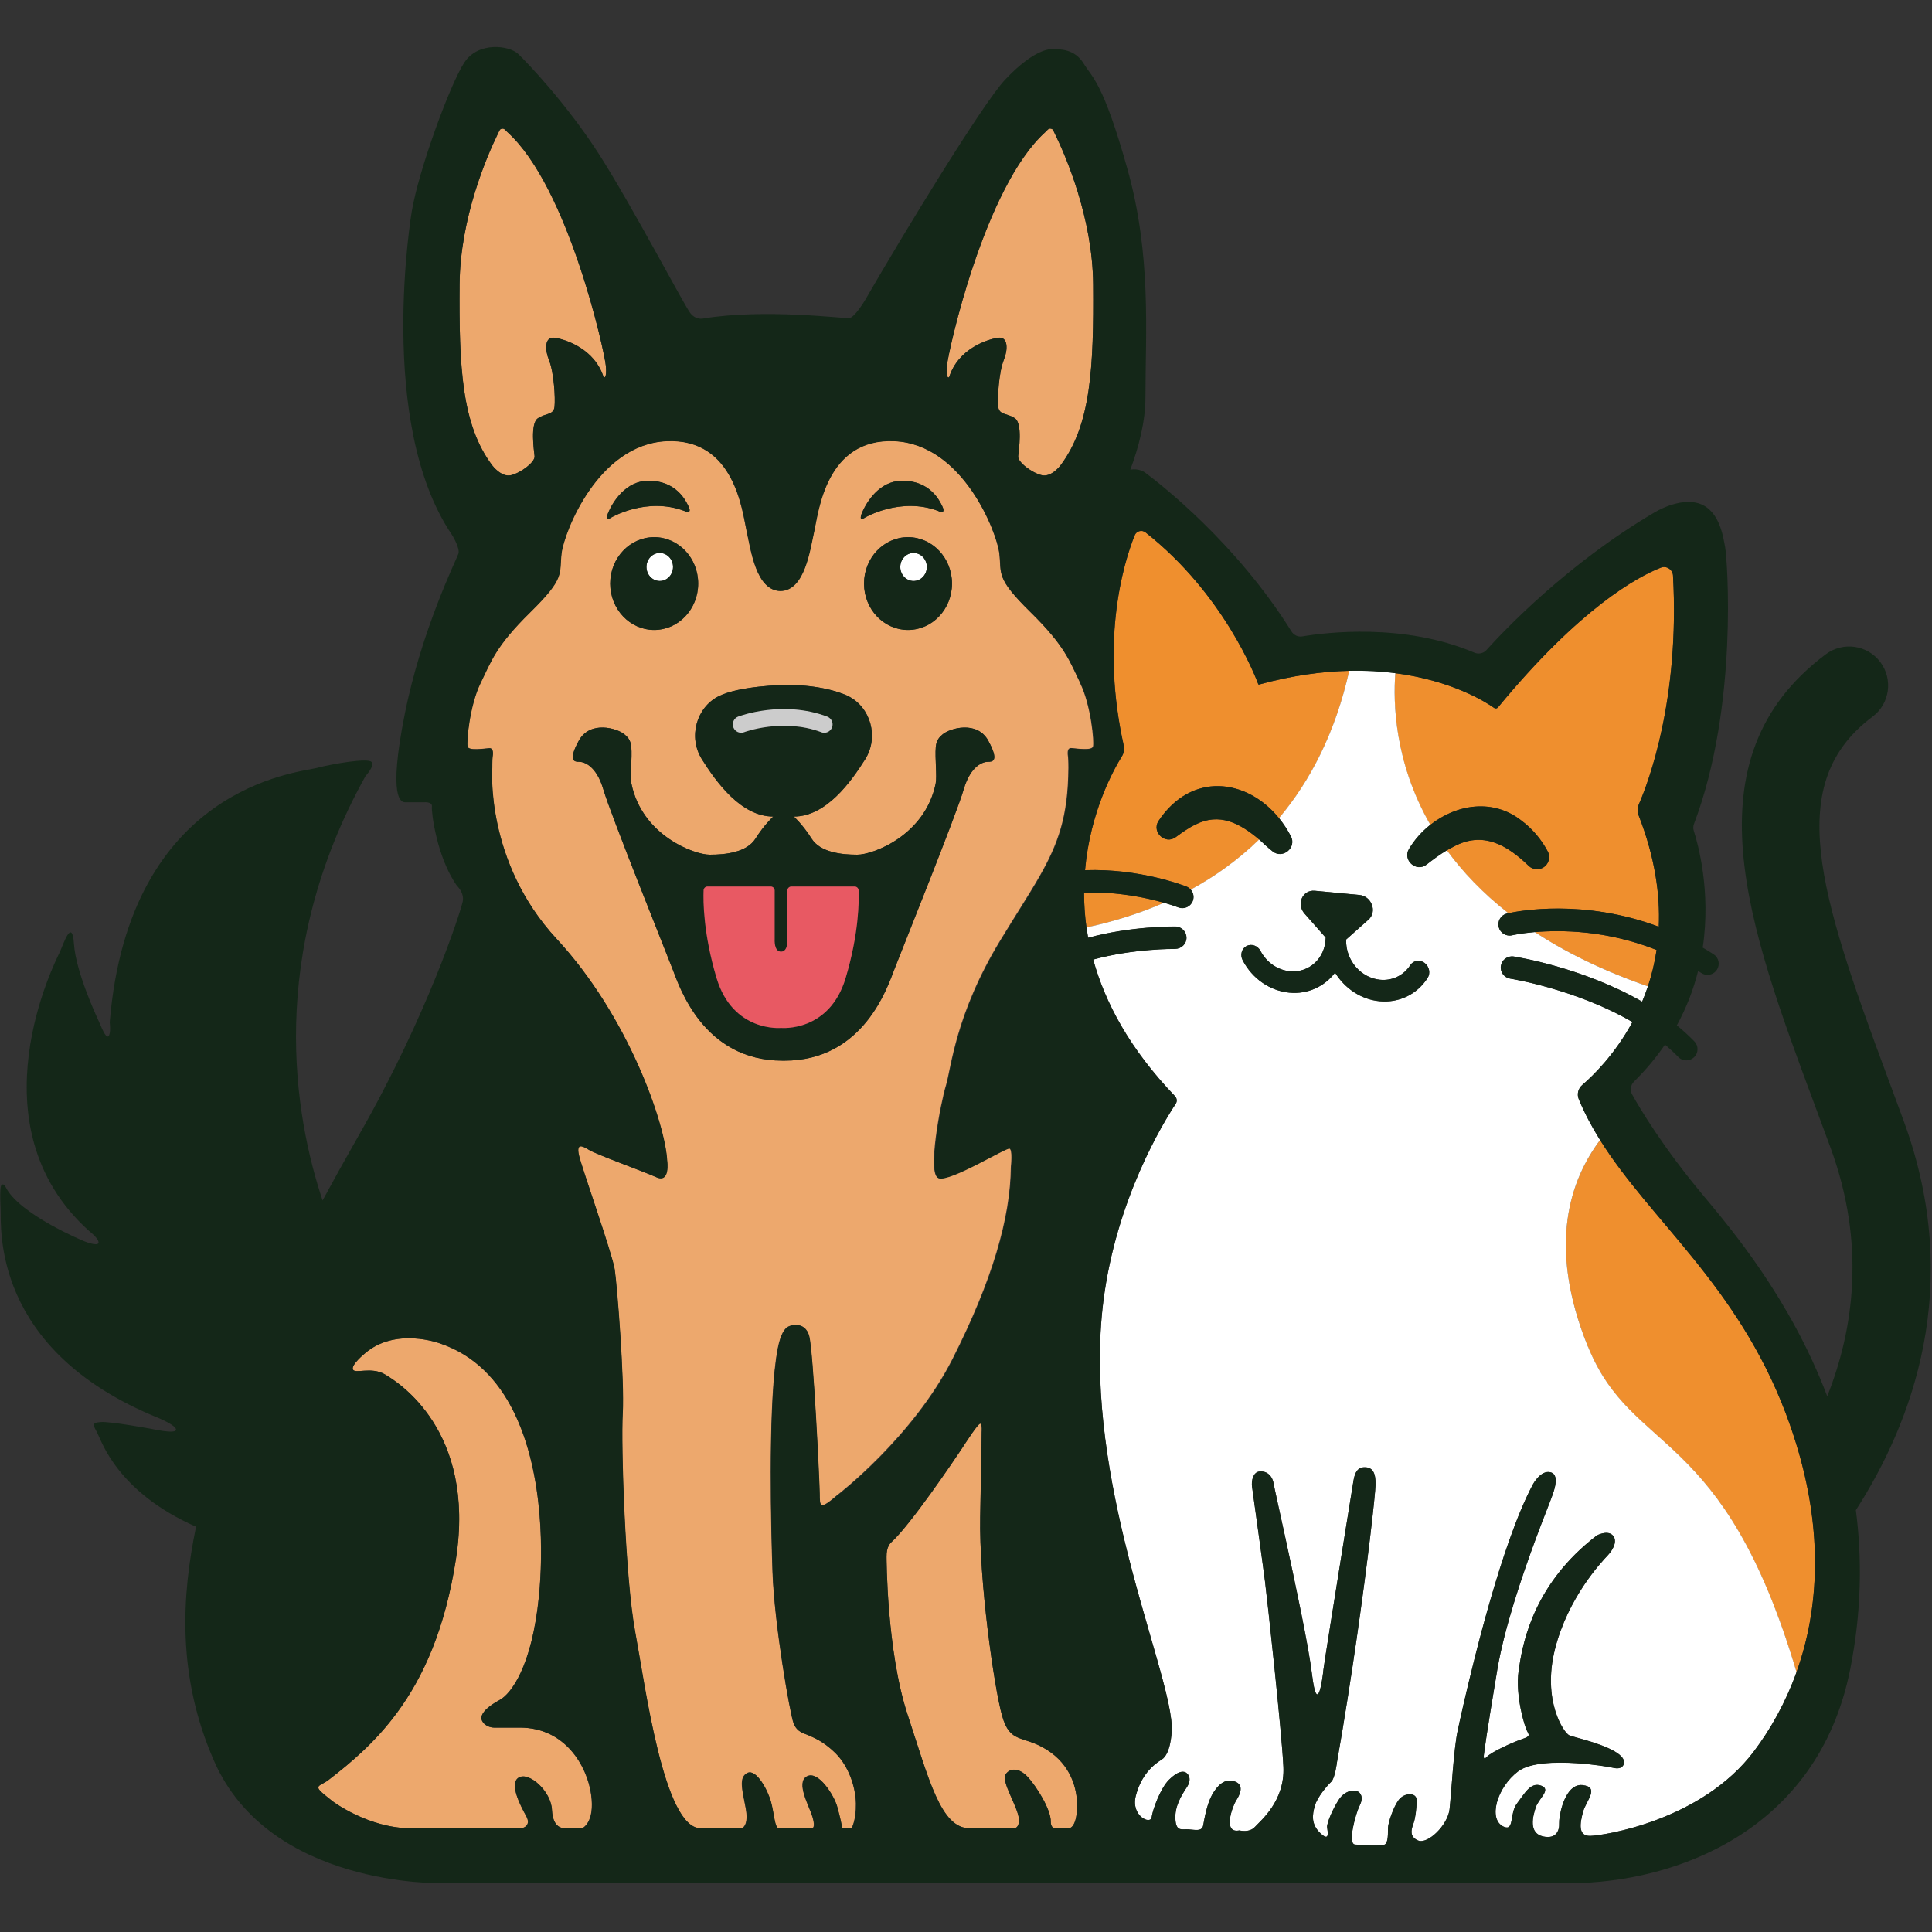 <svg width="781" height="781" viewBox="0 0 781 781" fill="none" xmlns="http://www.w3.org/2000/svg">
<rect x="0" y="0" width="781" height="781" fill="#333333" stroke="none"/>
<mask id="mask0_3046_3696" style="mask-type:alpha" maskUnits="userSpaceOnUse" x="0" y="0" width="781" height="781">
<rect width="781" height="781" fill="#D9D9D9"/>
</mask>
<g mask="url(#mask0_3046_3696)">
<path d="M669.681 384.019C649.544 376.001 630.993 375.888 620.415 376.794C632.828 384.926 647.891 392.4 666.17 398.743C667.688 394.19 668.888 389.275 669.681 384.019Z" fill="#EF8F2E"/>
<path d="M670.565 374.619C671.132 361.55 669.025 346.6 662.501 329.816C661.913 328.275 661.89 326.576 662.547 325.059C666.352 316.293 679.105 282.701 676.319 232.665C676.183 230.219 673.668 228.565 671.381 229.471C662.003 233.141 638.831 245.599 605.557 285.963C605.194 286.416 604.537 286.529 604.039 286.189C600.664 283.811 586.937 275.09 564.037 272.123C563.108 284.264 563.72 308.274 578.171 333.462C588.727 325.104 603.586 322.703 615.047 331.764C619.714 335.252 623.179 339.578 625.648 344.199C626.917 346.577 626.011 349.545 623.632 350.813C621.752 351.81 619.51 351.47 618.015 350.088C609.158 341.504 599.395 335.841 587.526 342.296C586.643 342.727 585.759 343.225 584.853 343.746C591.15 352.399 599.282 361.029 609.702 369.183C613.892 368.255 640.122 363.249 670.543 374.642L670.565 374.619Z" fill="#EF8F2E"/>
<path d="M438.232 360.87C438.232 365.378 438.527 370.067 439.206 374.914C449.218 372.785 459.932 369.614 470.601 364.925C463.805 362.977 451.642 360.281 438.232 360.848V360.87Z" fill="#EF8F2E"/>
<path d="M508.681 276.563C507.616 273.664 494.705 240.095 463.107 215.201C461.634 214.046 459.437 214.612 458.735 216.356C456.583 221.634 452.733 233.005 451.034 249.042C449.539 263.131 449.72 280.822 454.273 301.298C454.613 302.816 454.363 304.401 453.548 305.715C450.06 311.31 440.66 328.412 438.644 351.765C460.411 350.949 478.578 357.949 479.642 358.379C480.344 358.651 480.933 359.104 481.409 359.647C491.036 354.392 500.436 347.756 509.043 339.375C501.206 332.783 493.006 328.344 483.13 333.395C480.412 334.709 477.717 336.634 475.27 338.446C470.989 341.549 465.53 336.317 468.317 331.922C481.613 311.876 504.037 314.662 517.062 330.745C529.588 315.84 539.781 296.451 545.444 271.15C534.662 271.399 522.521 273.007 509.021 276.699C508.885 276.744 508.771 276.699 508.703 276.563H508.681Z" fill="#EF8F2E"/>
<path d="M727.283 587.563C725.765 582.24 723.976 576.804 721.869 571.232C702.23 519.497 667.076 493.267 646.826 460.83C634.957 476.686 625.171 503.165 641.91 544.413C659.895 588.764 696.545 575.966 726.218 675.993C730.771 663.354 733.58 648.88 733.715 632.775C733.829 618.912 731.926 603.827 727.283 587.563Z" fill="#EF8F2E"/>
<path d="M436.71 276.178C432.361 267.321 430.708 261.341 416.505 247.388C402.303 233.435 404.931 232.053 403.934 223.627C402.937 215.201 389.279 179.616 361.554 178.302C333.829 176.989 330.816 206.979 329.117 214.521C327.418 222.042 325.357 238.735 315.436 238.849C305.515 238.735 303.454 222.042 301.755 214.521C300.056 206.979 297.043 176.989 269.318 178.302C241.593 179.616 227.957 215.201 226.938 223.627C225.941 232.053 228.569 233.435 214.367 247.388C200.164 261.341 198.488 267.321 194.162 276.178C189.813 285.034 188.408 300.029 188.975 301.819C189.541 303.608 195.951 302.521 197.786 302.43C199.621 302.34 199.19 305.081 199.055 306.009C198.919 306.961 198.919 310.426 198.919 310.426C198.919 310.426 195.951 348.231 224.99 379.535C254.029 410.839 268.865 454.352 269.635 469.188C269.635 469.188 270.949 478.362 265.286 475.847C259.624 473.333 241.027 466.674 237.992 464.771C234.979 462.891 232.963 462.257 233.96 466.9C234.957 471.544 247.415 506.63 248.411 513.041C249.408 519.451 252.443 558.184 251.673 571.186C250.926 584.21 252.67 637.962 256.702 659.593C260.734 681.225 268.276 739.008 283.113 739.008H299.829C299.829 739.008 302.842 738.306 301.392 730.763C299.943 723.22 298.561 718.441 302.094 716.674C305.605 714.907 310.34 723.537 311.653 728.498C312.967 733.459 313.103 738.872 314.734 739.008C316.365 739.144 328.257 739.008 328.257 739.008C328.257 739.008 329.774 739.076 328.438 734.546C327.101 730.016 321.574 720.661 326.105 718.079C330.635 715.496 337.045 725.553 338.359 730.22C339.673 734.863 340.352 738.374 340.352 739.031H344.226C344.226 739.031 346.106 735.792 345.97 728.996C345.834 722.201 342.957 713.865 337.679 708.656C332.402 703.446 328.121 702.11 326.739 701.43C325.357 700.728 322.209 700.433 320.759 696.583C319.309 692.755 313.035 656.943 312.265 635.561C311.676 619.161 310.475 572.454 313.669 549.418C314.643 542.419 315.798 538.908 317.678 536.915C319.128 535.397 325.425 533.902 327.056 540.063C328.687 546.224 331.224 598.277 331.292 603.804C331.36 609.013 331.224 610.599 338.45 604.37C338.45 604.37 369.006 580.971 385.043 549.305C401.08 517.639 408.442 492.337 408.623 471.589C408.623 471.589 409.416 464.68 407.988 464.205C406.584 463.729 383.933 477.795 379.312 476.187C374.691 474.579 380.218 445.812 382.37 438.768C384.499 431.723 386.198 409.978 404.319 380.169C407.354 375.163 410.14 370.746 412.677 366.669C415.441 362.229 417.932 358.22 420.107 354.415C427.786 340.983 431.75 329.952 431.863 310.381C431.863 310.381 431.863 306.915 431.727 305.964C431.591 305.013 431.161 302.295 432.995 302.385C434.83 302.476 441.24 303.563 441.807 301.774C442.373 299.984 440.968 284.989 436.619 276.133L436.71 276.178ZM348.416 207.386C350.364 202.63 355.664 194.475 364.476 194.317C375.982 194.135 379.856 202.652 380.445 203.694C381.034 204.759 381.826 206.39 381.124 206.82C380.422 207.25 379.289 206.526 379.289 206.526C363.932 200.727 349.617 209.221 349.617 209.221C349.617 209.221 348.507 209.991 348.099 209.629C347.691 209.266 348.19 207.885 348.416 207.364V207.386ZM384.839 235.881C384.839 246.233 376.888 254.637 367.058 254.637C357.227 254.637 349.277 246.233 349.277 235.881C349.277 225.53 357.227 217.126 367.058 217.126C376.888 217.126 384.839 225.53 384.839 235.881ZM245.806 207.386C247.754 202.63 253.055 194.475 261.866 194.317C273.373 194.135 277.246 202.652 277.835 203.694C278.424 204.759 279.217 206.39 278.515 206.82C277.812 207.25 276.68 206.526 276.68 206.526C261.322 200.727 247.007 209.221 247.007 209.221C247.007 209.221 245.897 209.991 245.489 209.629C245.082 209.266 245.58 207.885 245.806 207.364V207.386ZM282.229 235.881C282.229 246.233 274.279 254.637 264.448 254.637C254.618 254.637 246.667 246.233 246.667 235.881C246.667 225.53 254.618 217.126 264.448 217.126C274.279 217.126 282.229 225.53 282.229 235.881ZM399.313 307.957C397.501 307.957 392.427 309.339 389.55 319.192C386.696 329.068 364.249 384.835 361.554 391.834C358.858 398.834 349.141 428.756 317.157 428.756C316.908 428.756 316.319 428.756 316.319 428.756C284.336 428.756 274.641 398.834 271.923 391.834C269.228 384.835 246.78 329.068 243.926 319.192C241.072 309.316 235.976 307.957 234.164 307.957C232.352 307.957 229.384 307.844 233.96 299.463C238.513 291.082 249.589 294.435 252.443 296.858C253.553 297.81 254.957 299.033 255.207 301.955C255.592 306.53 254.663 313.801 255.252 316.746C259.556 337.744 280.599 345.513 286.964 345.513C293.329 345.513 301.913 344.562 305.424 338.989C308.935 333.417 312.582 330.087 312.582 330.087C299.535 330.087 289.5 316.089 283.792 307.006C278.062 297.946 281.573 285.85 290.633 281.388C299.059 277.242 316.591 276.903 316.591 276.903C333.738 276.563 342.867 281.388 342.867 281.388C351.927 285.85 355.438 297.946 349.707 307.006C343.976 316.066 333.965 330.087 320.918 330.087C320.918 330.087 324.587 333.44 328.075 338.989C331.586 344.562 340.171 345.513 346.536 345.513C352.901 345.513 373.966 337.744 378.248 316.746C378.859 313.779 377.908 306.53 378.293 301.955C378.542 299.033 379.946 297.81 381.056 296.858C383.91 294.412 394.987 291.082 399.54 299.463C404.092 307.844 401.125 307.957 399.336 307.957H399.313Z" fill="#EDA86D"/>
<path d="M206.536 192.12C210.432 191.236 216.344 186.842 216.095 184.441C215.846 182.04 214.26 171.236 217.408 169.106C220.557 166.977 223.773 167.838 224.158 164.463C224.544 161.065 223.932 150.464 221.893 145.481C220.262 141.517 220.013 135.922 224.272 136.557C228.553 137.191 240.377 140.951 244.023 152.526C244.023 152.526 245.405 153.522 244.907 147.882C244.431 142.401 229.844 75.761 205.132 53.427C204.316 52.702 203.908 51.819 202.866 52.045C202.051 52.227 202.074 52.43 201.145 54.333C197.045 62.759 185.991 87.947 185.787 114.993C185.538 148.199 186.603 171.824 199.061 188.247C199.061 188.247 202.64 193.026 206.536 192.143V192.12Z" fill="#EDA86D"/>
<path d="M383.662 152.503C387.309 140.928 399.132 137.168 403.414 136.534C407.695 135.899 407.423 141.517 405.792 145.458C403.753 150.441 403.142 161.042 403.527 164.44C403.912 167.838 407.128 166.954 410.277 169.083C413.425 171.213 411.84 182.04 411.591 184.418C411.341 186.796 417.253 191.213 421.149 192.097C425.045 192.98 428.624 188.201 428.624 188.201C441.082 171.801 442.147 148.154 441.898 114.947C441.694 87.902 430.64 62.691 426.54 54.287C425.612 52.362 425.634 52.158 424.819 52C423.799 51.773 423.369 52.657 422.554 53.381C397.841 75.715 383.254 142.355 382.778 147.837C382.28 153.499 383.662 152.48 383.662 152.48V152.503Z" fill="#EDA86D"/>
<path d="M210.18 698.373H199.624C199.624 698.373 196.226 698.373 194.845 695.609C193.463 692.846 197.744 689.448 202.002 687.183C202.048 687.183 202.093 687.138 202.116 687.115C206.419 684.714 214.982 673.977 217.836 645.324C218.719 636.467 219.127 624.734 218.085 612.298C215.729 584.12 205.989 552.454 177.72 543.031C177.72 543.031 159.871 536.372 147.481 547.108C147.481 547.108 141.886 551.639 142.634 553.587C143.381 555.535 150.063 552.318 155.59 555.603C161.117 558.864 192.24 578.367 184.312 630.034C179.94 658.529 171.106 677.919 160.506 692.302C151.898 703.99 142.113 712.371 132.645 719.642C130.946 720.933 128.749 721.613 128.681 722.405C128.636 723.176 128.545 723.606 134.457 728.182C134.457 728.182 148.908 739.077 166.146 739.077H210.791C210.791 739.077 215.072 738.375 212.671 734.093C210.293 729.812 205.627 720.775 209.772 718.509C213.917 716.244 222.728 724.036 223.091 731.579C223.476 739.122 227.372 739.077 228.867 739.077H235.277C235.277 739.077 240.555 736.97 238.924 725.418C237.293 713.843 228.368 698.373 210.134 698.373H210.18Z" fill="#EDA86D"/>
<path d="M423.145 707.319C413.337 701.158 408.308 705.19 405.047 693.479C401.785 681.769 395.737 638.777 396.235 613.136C396.734 587.495 396.824 578.91 396.824 578.91C396.824 578.91 397.096 575.988 396.348 575.512C395.601 575.036 390.98 582.307 388.421 586.158C385.861 590.009 367.967 616.533 360.311 623.419C359.835 623.895 358.295 625.299 358.363 629.354C358.363 629.354 358.363 667.317 366.902 693.23C375.441 719.143 380.221 739.076 391.932 739.076H410.03C410.03 739.076 412.204 739.008 411.842 735.112C411.411 730.355 404.639 720.162 406.473 717.331C408.286 714.499 412.046 714.681 415.443 718.327C418.841 721.974 424.866 731.533 424.753 736.426C424.753 736.426 424.617 739.076 426.61 739.076H432.183C432.183 739.076 435.399 738.985 435.399 729.698C435.399 723.107 432.953 713.48 423.145 707.319Z" fill="#EDA86D"/>
<path d="M641.917 544.413C625.2 503.165 634.963 476.686 646.832 460.83C643.525 455.53 640.603 450.093 638.225 444.317C637.387 442.324 637.998 440.014 639.629 438.587C644.023 434.804 652.812 426.264 659.924 413.127C637.092 399.853 610.862 395.64 610.522 395.595C608.053 395.21 606.355 392.899 606.74 390.43C607.125 387.961 609.435 386.285 611.904 386.648C613.354 386.874 639.856 391.11 663.843 404.904C664.681 402.911 665.474 400.872 666.176 398.721C647.897 392.378 632.834 384.903 620.421 376.772C614.803 377.247 611.428 378.017 611.315 378.063C608.892 378.652 606.445 377.157 605.856 374.733C605.267 372.309 606.762 369.863 609.186 369.274C609.277 369.274 609.48 369.206 609.73 369.138C599.31 360.984 591.178 352.354 584.881 343.701C581.982 345.423 579.151 347.552 576.659 349.5C572.446 352.716 566.851 347.597 569.592 343.135C571.834 339.397 574.802 336.09 578.199 333.395C563.748 308.207 563.136 284.197 564.065 272.056C558.402 271.331 552.173 270.946 545.423 271.104C539.76 296.405 529.567 315.795 517.041 330.699C518.785 332.851 520.371 335.252 521.753 337.857C524.425 342.523 518.559 347.461 514.436 344.109C512.579 342.636 510.857 341.028 509.181 339.465C509.136 339.42 509.068 339.375 509.023 339.329C500.415 347.71 491.038 354.347 481.388 359.602C482.43 360.825 482.815 362.569 482.181 364.2C481.275 366.533 478.648 367.666 476.314 366.76C476.224 366.737 474.14 365.922 470.606 364.903C459.938 369.591 449.224 372.762 439.212 374.892C439.416 376.273 439.642 377.655 439.891 379.059C457.355 374.325 474.163 374.529 475.205 374.529C477.696 374.575 479.689 376.636 479.644 379.127C479.599 381.619 477.56 383.522 475.046 383.567C474.797 383.567 458.397 383.386 441.93 387.871C446.709 405.199 456.653 423.999 474.978 443.072C475.793 443.91 475.929 445.201 475.295 446.175C470.448 453.514 451.217 484.704 446.03 526.065C441.953 558.66 447.366 592.682 454.456 622.219C463.222 658.778 474.548 688.496 473.642 700.071C473.642 700.071 473.324 708.996 469.632 711.261C465.94 713.526 461.297 717.694 459.168 725.893C457.016 734.093 465.147 737.717 465.555 734.614C465.963 731.511 469.134 722.79 472.622 719.393C476.111 715.972 478.104 715.972 479.123 716.38C480.165 716.788 482.136 718.917 479.757 722.496C477.379 726.075 474.842 730.356 475.159 735.43C475.476 740.503 477.696 739.326 480.392 739.484C483.087 739.643 485.941 740.526 486.417 737.808C486.893 735.112 487.935 729.155 489.996 725.508C492.057 721.862 495.002 718.69 499.124 720.117C503.247 721.544 501.117 725.667 499.69 727.887C498.263 730.107 494.096 741.342 501.049 739.915C501.049 739.915 505.013 741.024 507.324 738.487C509.634 735.951 519.465 728.023 518.831 714.228C518.196 700.434 512.33 646.66 511.378 639.185C510.971 636.059 510.042 629.241 509.091 622.219C507.754 612.479 506.327 602.332 506.146 600.95C505.829 598.571 506.554 595.196 509.045 594.834C511.537 594.472 514.278 596.035 514.867 599.704C515.093 601.131 517.177 610.395 519.737 622.197C523.769 640.703 529.024 665.506 530.36 676.65C532.58 694.884 534.754 677.692 535.004 674.974C535.162 673.252 539.828 644.032 543.339 622.197C545.31 609.897 546.918 599.931 547.145 598.594C547.733 594.902 549.047 592.999 551.901 593.113C554.755 593.226 556.182 595.129 556.069 600.248C556.024 602.082 555.231 610.146 553.781 622.197C551.199 643.602 546.578 677.669 540.485 712.303C540.485 712.303 539.692 718.804 538.175 720.231C536.657 721.658 532.535 726.346 531.515 729.993C530.473 733.64 529.93 737.446 533.826 741.092C537.722 744.739 536.68 740.277 536.499 738.623C536.317 736.947 538.764 731.307 541.142 727.615C543.52 723.923 546.85 723.515 548.526 724.036C550.202 724.58 551.267 726.709 549.659 729.857C548.051 733.006 544.653 745.328 547.756 745.623C550.859 745.917 558.221 746.347 559.761 745.623C561.301 744.898 561.075 740.685 561.12 738.782C561.188 736.879 563.204 730.514 565.469 727.547C567.734 724.58 572.854 724.398 572.718 727.909C572.604 731.42 572.174 734.818 571.472 736.902C570.747 738.986 569.32 742.316 573.261 743.992C577.18 745.668 585.266 737.74 585.991 731.375C586.716 725.01 587.645 707.229 589.23 699.777C590.476 693.933 599.31 653.07 610.273 622.242C613.308 613.702 616.525 605.933 619.764 599.885C619.764 599.885 622.845 594.177 626.741 595.129C631.271 596.238 627.397 604.71 626.605 606.998C626.31 607.858 623.909 613.77 620.761 622.242C615.483 636.512 608.099 658.099 605.267 675.042C600.737 702.042 600.261 706.459 600.035 708.112C599.786 709.789 599.401 711.963 601.145 710.106C602.889 708.248 611.111 704.466 614.826 703.174C617.929 702.087 618.564 701.815 617.454 699.958C616.344 698.101 612.493 685.371 613.92 675.359C615.256 666.004 618.745 643.874 640.762 624.575C642.257 623.261 643.865 621.947 645.541 620.656C645.541 620.656 649.46 618.55 651.679 620.384C653.899 622.219 652.721 625.776 649.935 628.72C648.531 630.192 644.476 634.519 640.105 641.11C635.801 647.611 631.203 656.309 628.598 666.638C623.366 687.409 632.177 700.547 634.419 701.498C634.872 701.679 636.073 702.019 637.681 702.472C644.114 704.239 657.206 707.954 656.504 712.778C656.504 712.778 656.187 715.542 652.314 714.636C650.592 714.228 644.363 713.186 637.273 712.733C628.53 712.167 618.45 712.484 613.716 716.04C605.154 722.473 601.394 735.475 607.85 738.397C612.267 740.39 610.115 733.096 613.286 728.974C616.457 724.851 618.722 720.276 623.003 721.816C627.284 723.357 622.052 726.981 620.851 730.537C619.651 734.116 617.771 741.115 623.909 742.383C629.006 743.448 630.455 740.073 630.297 737.06C630.161 734.478 631.95 724.466 636.888 722.088C637.749 721.68 638.678 721.477 639.72 721.59C646.855 722.428 641.169 727.887 639.946 732.417C638.7 737.038 637.794 742.248 642.868 742.134C647.942 742.021 687.808 736.154 709.055 707.908C715.737 699.029 721.807 688.338 726.247 675.948C696.574 575.92 659.902 588.718 641.939 544.367L641.917 544.413ZM577.112 395.323C572.831 401.96 565.56 405.471 557.677 404.723C550.157 403.998 543.611 399.491 539.692 393.171C535.479 398.721 528.729 401.982 521.209 401.258C513.326 400.51 506.282 395.64 502.363 388.21C501.231 386.059 501.91 383.454 503.904 382.412C505.897 381.37 508.434 382.253 509.566 384.405C512.035 389.071 516.475 392.129 521.435 392.605C529.205 393.352 535.683 387.372 535.887 379.286C535.887 379.195 535.91 379.105 535.91 379.014L527.347 369.297C523.927 365.423 526.577 359.602 531.538 360.078L549.523 361.777C554.484 362.252 556.817 368.549 553.215 371.743L544.177 379.784C544.177 379.784 544.177 379.965 544.177 380.056C543.973 388.143 550.112 395.3 557.881 396.048C562.842 396.523 567.417 394.304 570.113 390.136C571.359 388.211 573.918 387.803 575.866 389.23C577.791 390.657 578.358 393.375 577.112 395.3V395.323Z" fill="white"/>
<path d="M266.698 223.514C263.731 223.514 261.33 226.051 261.33 229.177C261.33 232.303 263.731 234.84 266.698 234.84C269.666 234.84 272.067 232.303 272.067 229.177C272.067 226.051 269.666 223.514 266.698 223.514Z" fill="white"/>
<path d="M369.306 223.514C366.339 223.514 363.938 226.051 363.938 229.177C363.938 232.303 366.339 234.84 369.306 234.84C372.273 234.84 374.674 232.303 374.674 229.177C374.674 226.051 372.273 223.514 369.306 223.514Z" fill="white"/>
<path d="M769.619 453.265C767.399 447.217 765.179 441.237 763.005 435.371C735.121 360.327 721.1 316.565 756.957 289.724C763.934 284.514 765.338 274.616 760.128 267.662C754.918 260.685 745.042 259.281 738.066 264.49C681.619 306.78 706.807 374.575 733.468 446.334C735.642 452.155 737.839 458.09 740.037 464.092C754.261 502.939 749.414 537.301 738.655 564.437C723.637 524.775 699.695 496.642 688.007 482.621C672.264 463.707 663.159 448.508 659.761 442.392C658.81 440.694 659.172 438.587 660.554 437.205C665.469 432.358 669.592 427.352 673.057 422.278C674.937 423.864 676.727 425.517 678.425 427.261C679.309 428.19 680.509 428.643 681.687 428.643C682.865 428.643 683.952 428.213 684.836 427.375C686.625 425.631 686.693 422.777 684.949 420.987C682.707 418.677 680.328 416.502 677.859 414.486C681.891 407.102 684.655 399.695 686.444 392.515C686.897 392.786 687.35 393.058 687.803 393.353C688.573 393.851 689.411 394.078 690.249 394.078C691.722 394.078 693.194 393.353 694.055 392.016C695.414 389.91 694.825 387.124 692.718 385.765C691.246 384.813 689.796 383.93 688.324 383.069C691.722 360.056 686.353 340.983 684.7 335.842C684.405 334.913 684.451 333.961 684.791 333.055C702.866 285.375 698.2 225.621 697.407 221.385C696.614 217.104 695.187 206.481 687.101 203.627C679.014 200.773 668.708 207.206 668.708 207.206C633.622 227.864 608.048 254.818 600.868 262.792C599.622 264.173 597.652 264.558 595.953 263.811C567.48 251.715 535.859 255.679 526.436 257.265C524.715 257.559 523.016 256.744 522.087 255.271C499.663 219.301 468.925 195.518 462.832 190.988C462.832 190.988 460.431 189.175 456.92 189.878C460.34 180.727 463.036 170.42 463.036 160.567C463.036 134.654 465.55 103.237 455.742 68.264C445.934 33.29 441.653 31.546 438.074 25.702C434.496 19.858 428.833 19.858 425.254 19.858C421.675 19.858 415.061 22.871 406.204 32.316C397.348 41.739 365.455 93.995 349.803 121.154C349.803 121.154 345.59 128.312 343.325 128.584C341.06 128.833 309.257 124.688 284.477 128.72C284.477 128.72 281.465 129.603 279.064 126.59C276.685 123.578 255.303 82.896 242.278 62.533C229.254 42.17 213.036 25.181 209.457 21.784C205.878 18.386 193.42 16.687 187.757 25.181C182.094 33.675 169.274 68.558 166.442 85.547C166.442 85.547 151.991 170.873 182.66 216.13C182.66 216.13 186.058 221.544 185.311 223.809C184.563 226.074 170.338 254.75 163.565 288.954C156.77 323.157 162.252 324.312 163.747 324.312H171.584C171.584 324.312 174.891 324.04 174.597 326.102C174.325 328.185 176.522 346.442 184.676 358.017C184.676 358.017 187.757 360.848 187.055 364.427C186.352 368.006 173.17 409.752 144.992 459.041C139.85 468.056 134.98 476.799 130.404 485.271C119.101 451.408 107.436 386.15 147.755 313.734C147.755 313.734 151.583 309.634 150.179 308.003C148.774 306.372 135.025 308.615 127.89 310.472C120.777 312.33 52.167 317.879 44.353 413.308C44.353 413.308 44.941 417.793 43.832 418.881C42.699 419.968 40.706 414.441 39.709 412.334C38.712 410.228 30.649 392.673 29.901 381.619C29.154 370.566 25.507 382.027 24.102 385.017C22.698 388.007 -11.732 454.76 36.062 497.661C36.062 497.661 40.072 500.719 39.822 502.373C39.573 504.026 33.956 501.738 33.956 501.738C33.956 501.738 7.522 490.821 2.199 479.699C2.199 479.699 1.904 478.793 0.998 478.793C0.115 478.793 -0.27 481.579 0.206 488.691C0.659 495.804 -3.917 545.591 63.923 573.157C63.923 573.157 71.489 576.261 71.149 578.027C70.809 579.794 61.137 577.597 61.137 577.597C61.137 577.597 44.602 574.539 40.706 574.856C36.832 575.173 37.625 575.943 39.483 579.568C41.045 582.58 47.524 603.193 79.258 617.169C73.527 644.758 71.33 677.353 86.62 712.054C108.999 762.861 178.153 761.252 178.153 761.252H356.304H635.343C675.617 761.026 734.759 741.365 747.964 674.657C752.54 651.553 752.767 630.102 750.23 610.464C772.903 575.219 794.014 519.95 769.642 453.356L769.619 453.265ZM382.783 147.86C383.281 142.378 397.846 75.739 422.558 53.405C423.374 52.68 423.782 51.796 424.823 52.023C425.639 52.204 425.616 52.408 426.545 54.311C430.645 62.737 441.699 87.925 441.902 114.97C442.152 148.177 441.087 171.802 428.629 188.224C428.629 188.224 425.05 193.003 421.154 192.12C417.258 191.237 411.346 186.842 411.595 184.441C411.844 182.04 413.43 171.236 410.282 169.107C407.133 166.977 403.917 167.838 403.531 164.463C403.146 161.065 403.758 150.465 405.797 145.481C407.427 141.517 407.677 135.923 403.418 136.557C399.137 137.191 387.313 140.951 383.666 152.526C383.666 152.526 382.285 153.523 382.783 147.882V147.86ZM185.786 114.97C185.99 87.925 197.044 62.714 201.144 54.311C202.072 52.385 202.05 52.181 202.865 52.023C203.884 51.796 204.315 52.68 205.13 53.405C229.843 75.739 244.43 142.378 244.906 147.86C245.404 153.523 244.022 152.503 244.022 152.503C240.375 140.929 228.552 137.168 224.27 136.534C219.989 135.9 220.261 141.518 221.892 145.459C223.931 150.442 224.542 161.043 224.157 164.44C223.772 167.838 220.556 166.955 217.407 169.084C214.259 171.213 215.844 182.04 216.093 184.419C216.343 186.797 210.431 191.214 206.535 192.097C202.639 192.981 199.06 188.201 199.06 188.201C186.602 171.802 185.537 148.154 185.786 114.948V114.97ZM235.324 739.077H228.914C227.396 739.077 223.5 739.122 223.138 731.579C222.753 724.037 213.964 716.245 209.819 718.51C205.674 720.775 210.317 729.835 212.718 734.094C215.097 738.375 210.838 739.077 210.838 739.077H166.193C148.955 739.077 134.504 728.182 134.504 728.182C128.592 723.584 128.66 723.153 128.728 722.406C128.796 721.613 130.993 720.933 132.692 719.642C142.16 712.394 151.945 704.013 160.553 692.302C171.154 677.919 179.988 658.529 184.359 630.034C192.287 578.344 161.164 558.865 155.638 555.603C150.111 552.341 143.451 555.535 142.681 553.587C141.911 551.639 147.528 547.109 147.528 547.109C159.919 536.349 177.768 543.031 177.768 543.031C206.036 552.454 215.776 584.121 218.132 612.299C219.174 624.734 218.766 636.467 217.883 645.324C215.006 673.978 206.467 684.737 202.163 687.115C202.118 687.115 202.072 687.161 202.05 687.183C197.769 689.448 193.51 692.846 194.892 695.609C196.274 698.373 199.671 698.373 199.671 698.373H210.227C228.461 698.373 237.385 713.844 239.016 725.418C240.647 736.993 235.37 739.077 235.37 739.077H235.324ZM338.545 604.439C331.32 610.668 331.433 609.082 331.388 603.872C331.32 598.345 328.783 546.293 327.152 540.132C325.521 533.971 319.224 535.443 317.774 536.984C315.894 538.954 314.739 542.488 313.765 549.487C310.571 572.546 311.794 619.23 312.361 635.629C313.108 657.012 319.405 692.801 320.855 696.651C322.305 700.479 325.453 700.796 326.835 701.499C328.216 702.201 332.498 703.515 337.775 708.724C343.053 713.934 345.907 722.27 346.066 729.065C346.201 735.86 344.321 739.099 344.321 739.099H340.448C340.448 738.443 339.769 734.954 338.455 730.288C337.141 725.645 330.731 715.565 326.2 718.147C321.67 720.729 327.197 730.084 328.534 734.615C329.87 739.145 328.352 739.077 328.352 739.077C328.352 739.077 316.461 739.213 314.83 739.077C313.199 738.941 313.063 733.55 311.749 728.567C310.435 723.606 305.724 714.976 302.19 716.743C298.679 718.51 300.061 723.289 301.488 730.832C302.915 738.375 299.925 739.077 299.925 739.077H283.209C268.372 739.077 260.829 681.294 256.797 659.662C252.766 638.03 251.021 584.279 251.769 571.255C252.516 558.23 249.504 519.52 248.507 513.109C247.511 506.699 235.052 471.612 234.056 466.969C233.059 462.325 235.052 462.937 238.088 464.84C241.1 466.72 259.72 473.379 265.382 475.916C271.045 478.43 269.731 469.257 269.731 469.257C268.984 454.42 254.147 410.907 225.086 379.603C196.047 348.3 199.014 310.495 199.014 310.495C199.014 310.495 199.014 307.029 199.15 306.078C199.286 305.127 199.717 302.408 197.882 302.499C196.047 302.59 189.637 303.677 189.071 301.887C188.504 300.098 189.909 285.103 194.258 276.246C198.607 267.39 200.26 261.41 214.463 247.457C228.665 233.504 226.037 232.122 227.034 223.696C228.031 215.27 241.689 179.685 269.414 178.371C297.139 177.057 300.152 207.047 301.851 214.59C303.549 222.11 305.611 238.804 315.532 238.917C325.453 238.804 327.514 222.11 329.213 214.59C330.912 207.047 333.925 177.057 361.65 178.371C389.375 179.685 403.01 215.27 404.03 223.696C405.026 232.122 402.399 233.504 416.601 247.457C430.803 261.41 432.48 267.39 436.806 276.246C441.155 285.103 442.559 300.098 441.993 301.887C441.427 303.677 435.017 302.59 433.182 302.499C431.347 302.408 431.777 305.149 431.913 306.078C432.049 307.029 432.049 310.495 432.049 310.495C431.936 330.065 427.972 341.074 420.293 354.529C418.119 358.334 415.65 362.343 412.864 366.783C410.327 370.86 407.541 375.254 404.505 380.283C386.407 410.092 384.708 431.837 382.556 438.881C380.427 445.926 374.878 474.693 379.499 476.301C384.119 477.909 406.748 463.843 408.175 464.319C409.579 464.794 408.809 471.703 408.809 471.703C408.628 492.451 401.266 517.73 385.229 549.419C369.192 581.108 338.636 604.484 338.636 604.484L338.545 604.439ZM415.469 718.328C412.071 714.682 408.333 714.5 406.499 717.332C404.687 720.163 411.459 730.356 411.867 735.113C412.207 739.032 410.055 739.077 410.055 739.077H391.957C380.269 739.077 375.489 719.144 366.927 693.231C358.365 667.318 358.388 629.355 358.388 629.355C358.32 625.3 359.86 623.896 360.336 623.42C367.969 616.534 385.886 590.032 388.446 586.159C391.005 582.286 395.604 575.037 396.374 575.513C397.121 575.989 396.849 578.911 396.849 578.911C396.849 578.911 396.759 587.496 396.26 613.137C395.762 638.778 401.787 681.792 405.072 693.48C408.356 705.168 413.362 701.159 423.17 707.32C432.978 713.481 435.424 723.108 435.424 729.699C435.424 738.964 432.208 739.077 432.208 739.077H426.636C424.665 739.077 424.778 736.427 424.778 736.427C424.914 731.511 418.866 721.975 415.469 718.328ZM726.219 675.993C721.757 688.406 715.709 699.098 709.027 707.954C687.78 736.2 647.914 742.067 642.841 742.18C637.767 742.293 638.673 737.084 639.919 732.463C641.142 727.933 646.85 722.474 639.692 721.635C638.65 721.522 637.699 721.726 636.861 722.134C631.9 724.512 630.133 734.524 630.269 737.106C630.428 740.119 628.978 743.494 623.882 742.429C617.743 741.138 619.646 734.139 620.824 730.583C622.024 727.004 627.257 723.402 622.976 721.862C618.695 720.322 616.429 724.897 613.258 729.02C610.087 733.142 612.239 740.436 607.822 738.443C601.366 735.521 605.126 722.496 613.689 716.086C618.423 712.53 628.502 712.213 637.246 712.779C644.336 713.232 650.565 714.297 652.286 714.682C656.159 715.565 656.477 712.824 656.477 712.824C657.179 708 644.086 704.307 637.653 702.518C636.045 702.065 634.845 701.748 634.392 701.544C632.127 700.593 623.338 687.455 628.57 666.684C631.175 656.355 635.773 647.657 640.077 641.156C644.449 634.565 648.503 630.238 649.908 628.766C652.694 625.821 653.872 622.265 651.652 620.43C649.432 618.596 645.513 620.702 645.513 620.702C643.837 621.993 642.252 623.284 640.734 624.621C618.74 643.897 615.229 666.05 613.892 675.405C612.465 685.394 616.316 698.124 617.426 700.004C618.536 701.884 617.902 702.156 614.798 703.22C611.106 704.511 602.861 708.294 601.117 710.151C599.373 712.009 599.758 709.834 600.007 708.158C600.234 706.482 600.732 702.088 605.24 675.087C608.071 658.144 615.433 636.581 620.733 622.288C623.859 613.816 626.283 607.904 626.577 607.043C627.37 604.733 631.243 596.284 626.713 595.174C622.817 594.223 619.736 599.931 619.736 599.931C616.475 605.979 613.281 613.748 610.246 622.288C599.283 653.116 590.449 694.001 589.203 699.822C587.617 707.275 586.688 725.056 585.964 731.421C585.239 737.786 577.152 745.691 573.234 744.037C569.315 742.361 570.742 739.032 571.444 736.948C572.169 734.864 572.577 731.466 572.69 727.955C572.803 724.444 567.684 724.625 565.442 727.593C563.177 730.56 561.161 736.925 561.093 738.828C561.025 740.73 561.274 744.966 559.734 745.668C558.193 746.393 550.809 745.963 547.729 745.668C544.625 745.374 548.023 733.052 549.631 729.903C551.239 726.755 550.175 724.603 548.499 724.082C546.822 723.538 543.493 723.969 541.114 727.661C538.736 731.353 536.29 736.993 536.471 738.669C536.652 740.345 537.671 744.808 533.798 741.138C529.902 737.491 530.468 733.686 531.488 730.039C532.53 726.392 536.652 721.703 538.147 720.276C539.665 718.849 540.458 712.349 540.458 712.349C546.551 677.738 551.171 643.67 553.754 622.242C555.203 610.192 555.996 602.151 556.041 600.293C556.155 595.174 554.728 593.272 551.874 593.158C549.02 593.045 547.706 594.948 547.117 598.64C546.913 599.976 545.305 609.943 543.312 622.242C539.801 644.078 535.134 673.298 534.976 675.02C534.727 677.715 532.552 694.93 530.332 676.696C528.973 665.551 523.718 640.748 519.709 622.242C517.15 610.441 515.066 601.177 514.839 599.75C514.25 596.058 511.509 594.517 509.018 594.88C506.526 595.242 505.801 598.617 506.118 600.996C506.3 602.377 507.727 612.525 509.063 622.265C510.037 629.287 510.966 636.105 511.351 639.231C512.302 646.683 518.169 700.457 518.803 714.274C519.437 728.068 509.607 735.996 507.296 738.533C504.986 741.07 501.022 739.96 501.022 739.96C494.068 741.365 498.236 730.152 499.663 727.933C501.09 725.713 503.242 721.59 499.097 720.163C494.974 718.736 492.029 721.907 489.968 725.554C487.907 729.201 486.865 735.158 486.389 737.854C485.914 740.549 483.06 739.688 480.364 739.53C477.669 739.371 475.449 740.572 475.132 735.475C474.815 730.402 477.351 726.12 479.73 722.542C482.108 718.963 480.138 716.833 479.096 716.426C478.054 716.018 476.083 716.018 472.595 719.438C469.106 722.859 465.935 731.579 465.528 734.66C465.12 737.763 457.011 734.139 459.14 725.939C461.292 717.739 465.913 713.572 469.605 711.307C473.297 709.041 473.614 700.117 473.614 700.117C474.543 688.542 463.217 658.824 454.429 622.265C447.339 592.728 441.925 558.706 446.002 526.111C451.167 484.75 470.42 453.537 475.268 446.22C475.924 445.246 475.766 443.955 474.95 443.117C456.648 424.045 446.682 405.245 441.902 387.916C458.37 383.409 474.769 383.613 475.018 383.613C477.533 383.545 479.571 381.665 479.617 379.173C479.662 376.681 477.669 374.62 475.177 374.575C474.135 374.575 457.351 374.371 439.864 379.105C439.615 377.701 439.366 376.319 439.184 374.937C438.505 370.09 438.21 365.401 438.21 360.894C451.62 360.305 463.783 363.023 470.579 364.971C474.112 365.99 476.196 366.783 476.287 366.828C478.62 367.734 481.247 366.602 482.153 364.269C482.788 362.66 482.425 360.916 481.361 359.67C480.908 359.127 480.319 358.674 479.594 358.402C478.507 357.972 460.363 350.972 438.595 351.788C440.634 328.435 450.034 311.333 453.5 305.738C454.315 304.424 454.564 302.839 454.225 301.321C449.672 280.845 449.491 263.154 450.986 249.065C452.684 233.028 456.535 221.68 458.687 216.379C459.389 214.635 461.586 214.069 463.059 215.224C494.68 240.118 507.568 273.687 508.633 276.586C508.678 276.722 508.814 276.767 508.95 276.722C522.427 273.007 534.591 271.422 545.373 271.173C552.145 271.014 558.352 271.399 564.015 272.124C586.915 275.091 600.642 283.789 604.017 286.19C604.492 286.53 605.149 286.417 605.534 285.964C638.809 245.599 662.003 233.164 671.358 229.472C673.646 228.566 676.16 230.219 676.296 232.666C679.082 282.702 666.33 316.294 662.524 325.06C661.868 326.577 661.868 328.276 662.479 329.816C669.003 346.601 671.109 361.551 670.543 374.62C640.122 363.227 613.915 368.255 609.702 369.161C609.43 369.229 609.226 369.275 609.158 369.297C606.735 369.886 605.24 372.332 605.829 374.756C606.418 377.18 608.864 378.675 611.288 378.086C611.401 378.063 614.776 377.293 620.393 376.795C630.949 375.889 649.523 376.002 669.66 384.02C668.867 389.276 667.666 394.191 666.149 398.744C665.424 400.896 664.631 402.934 663.816 404.927C639.828 391.133 613.326 386.897 611.877 386.671C609.408 386.308 607.097 387.984 606.712 390.453C606.327 392.922 608.026 395.233 610.495 395.618C610.835 395.663 637.065 399.876 659.897 413.15C652.784 426.265 643.996 434.827 639.602 438.61C637.948 440.014 637.359 442.324 638.197 444.34C640.576 450.094 643.497 455.553 646.805 460.853C667.077 493.289 702.209 519.52 721.848 571.255C723.954 576.827 725.744 582.263 727.261 587.586C731.882 603.872 733.785 618.958 733.694 632.798C733.581 648.925 730.75 663.377 726.197 676.016L726.219 675.993Z" fill="#142718"/>
<path d="M575.862 389.253C573.937 387.826 571.354 388.234 570.109 390.159C567.413 394.327 562.837 396.547 557.877 396.071C550.108 395.324 543.969 388.166 544.173 380.079C544.173 379.989 544.173 379.898 544.173 379.807L553.211 371.766C556.812 368.55 554.479 362.253 549.519 361.8L531.534 360.101C526.573 359.625 523.923 365.447 527.343 369.32L535.905 379.037C535.905 379.037 535.883 379.219 535.883 379.309C535.679 387.396 529.178 393.353 521.431 392.628C516.471 392.152 512.031 389.094 509.562 384.428C508.429 382.276 505.893 381.393 503.899 382.435C501.906 383.477 501.204 386.082 502.359 388.234C506.278 395.641 513.322 400.511 521.205 401.281C528.725 402.006 535.475 398.744 539.688 393.194C543.584 399.514 550.153 404.044 557.673 404.746C565.556 405.494 572.827 401.983 577.108 395.346C578.354 393.421 577.787 390.703 575.862 389.276V389.253Z" fill="#142718"/>
<path d="M509.154 339.511C510.807 341.074 512.529 342.682 514.409 344.154C518.531 347.507 524.398 342.546 521.725 337.903C520.366 335.275 518.781 332.897 517.014 330.745C503.967 314.662 481.565 311.876 468.269 331.923C465.482 336.317 470.941 341.549 475.222 338.446C477.691 336.657 480.364 334.709 483.082 333.395C492.958 328.321 501.158 332.761 508.995 339.375C509.041 339.42 509.109 339.465 509.154 339.511Z" fill="#142718"/>
<path d="M623.658 350.791C626.037 349.523 626.943 346.555 625.674 344.177C623.205 339.556 619.74 335.23 615.074 331.742C603.612 322.681 588.753 325.082 578.197 333.44C574.8 336.136 571.833 339.42 569.59 343.18C566.849 347.643 572.444 352.784 576.657 349.545C579.149 347.597 582.003 345.468 584.88 343.747C585.763 343.226 586.669 342.727 587.552 342.297C599.422 335.841 609.184 341.527 618.041 350.089C619.536 351.448 621.778 351.811 623.658 350.814V350.791Z" fill="#142718"/>
<path d="M264.456 217.149C254.648 217.149 246.675 225.553 246.675 235.904C246.675 246.256 254.625 254.66 264.456 254.66C274.287 254.66 282.237 246.256 282.237 235.904C282.237 225.553 274.287 217.149 264.456 217.149ZM266.698 234.862C263.731 234.862 261.33 232.326 261.33 229.2C261.33 226.074 263.731 223.537 266.698 223.537C269.666 223.537 272.067 226.074 272.067 229.2C272.067 232.326 269.666 234.862 266.698 234.862Z" fill="#142718"/>
<path d="M247.017 209.267C247.017 209.267 261.332 200.75 276.69 206.571C276.69 206.571 277.822 207.296 278.525 206.866C279.227 206.435 278.411 204.804 277.845 203.74C277.256 202.675 273.383 194.158 261.876 194.362C253.065 194.498 247.764 202.653 245.816 207.432C245.613 207.953 245.114 209.335 245.499 209.697C245.907 210.06 247.017 209.289 247.017 209.289V209.267Z" fill="#142718"/>
<path d="M367.064 217.149C357.256 217.149 349.283 225.553 349.283 235.904C349.283 246.256 357.234 254.66 367.064 254.66C376.895 254.66 384.845 246.256 384.845 235.904C384.845 225.553 376.895 217.149 367.064 217.149ZM369.307 234.862C366.339 234.862 363.938 232.326 363.938 229.2C363.938 226.074 366.339 223.537 369.307 223.537C372.274 223.537 374.675 226.074 374.675 229.2C374.675 232.326 372.274 234.862 369.307 234.862Z" fill="#142718"/>
<path d="M349.624 209.267C349.624 209.267 363.94 200.75 379.297 206.571C379.297 206.571 380.43 207.296 381.132 206.866C381.834 206.435 381.019 204.804 380.453 203.74C379.864 202.675 375.99 194.158 364.484 194.362C355.672 194.498 350.372 202.653 348.424 207.432C348.22 207.953 347.722 209.335 348.107 209.697C348.514 210.06 349.624 209.289 349.624 209.289V209.267Z" fill="#142718"/>
<path d="M399.321 307.957C401.133 307.957 404.101 307.844 399.525 299.463C394.972 291.082 383.896 294.435 381.042 296.858C379.932 297.81 378.528 299.033 378.279 301.955C377.893 306.53 378.822 313.801 378.233 316.746C373.929 337.744 352.887 345.513 346.522 345.513C340.157 345.513 331.572 344.562 328.061 338.99C324.55 333.417 320.903 330.088 320.903 330.088C333.95 330.088 343.985 316.089 349.693 307.006C355.424 297.946 351.913 285.85 342.852 281.388C342.852 281.388 333.724 276.563 316.577 276.903C316.577 276.903 299.045 277.243 290.619 281.388C281.558 285.85 278.047 297.946 283.778 307.006C289.509 316.067 299.521 330.088 312.568 330.088C312.568 330.088 308.898 333.44 305.41 338.99C301.899 344.562 293.314 345.513 286.949 345.513C280.584 345.513 259.519 337.744 255.238 316.746C254.626 313.779 255.577 306.53 255.192 301.955C254.943 299.033 253.539 297.81 252.429 296.858C249.575 294.412 238.498 291.082 233.946 299.463C229.393 307.844 232.36 307.957 234.149 307.957C235.939 307.957 241.035 309.339 243.912 319.192C246.789 329.046 269.213 384.835 271.909 391.835C274.604 398.834 284.322 428.756 316.305 428.756C316.305 428.756 316.917 428.756 317.143 428.756C349.126 428.756 358.821 398.834 361.539 391.835C364.235 384.835 386.682 329.068 389.536 319.192C392.39 309.317 397.487 307.957 399.299 307.957H399.321ZM300.834 295.998C299.09 296.655 297.142 295.771 296.485 294.05C295.828 292.306 296.689 290.358 298.433 289.701C299.158 289.429 316.441 282.973 334.403 289.701C336.147 290.358 337.031 292.306 336.374 294.05C335.876 295.409 334.585 296.247 333.203 296.247C332.818 296.247 332.41 296.179 332.025 296.02C316.532 290.222 300.993 295.952 300.834 296.02V295.998ZM341.81 395.368C335.196 417.43 315.739 415.55 315.716 415.55C315.716 415.55 296.236 417.43 289.622 395.368C284.254 377.428 284.208 364.223 284.39 359.919C284.435 359.058 285.137 358.402 285.975 358.402H311.526C312.409 358.402 313.111 359.126 313.111 359.987V379.694C313.111 379.694 312.749 384.722 315.693 384.722C318.638 384.722 318.276 379.694 318.276 379.694V359.987C318.276 359.104 319.001 358.402 319.861 358.402H345.412C346.272 358.402 346.975 359.058 346.997 359.919C347.179 364.223 347.133 377.428 341.765 395.368H341.81Z" fill="#142718"/>
<path d="M332 295.998C332.385 296.133 332.793 296.224 333.178 296.224C334.537 296.224 335.828 295.386 336.349 294.027C337.006 292.283 336.122 290.335 334.378 289.678C316.439 282.95 299.133 289.406 298.408 289.678C296.664 290.335 295.804 292.283 296.46 294.027C297.117 295.771 299.088 296.654 300.809 295.975C300.968 295.907 316.507 290.176 332 295.975V295.998Z" fill="#CCCCCC"/>
<path d="M345.458 358.379H319.907C319.024 358.379 318.322 359.104 318.322 359.964V379.671C318.322 379.671 318.684 384.699 315.74 384.699C312.795 384.699 313.157 379.671 313.157 379.671V359.964C313.157 359.081 312.433 358.379 311.572 358.379H286.021C285.161 358.379 284.458 359.036 284.436 359.896C284.255 364.2 284.3 377.406 289.668 395.345C296.282 417.408 315.74 415.528 315.762 415.528C315.762 415.528 335.242 417.408 341.856 395.345C347.225 377.406 347.27 364.2 347.089 359.896C347.043 359.036 346.341 358.379 345.503 358.379H345.458Z" fill="#E85963"/>
</g>
</svg>
